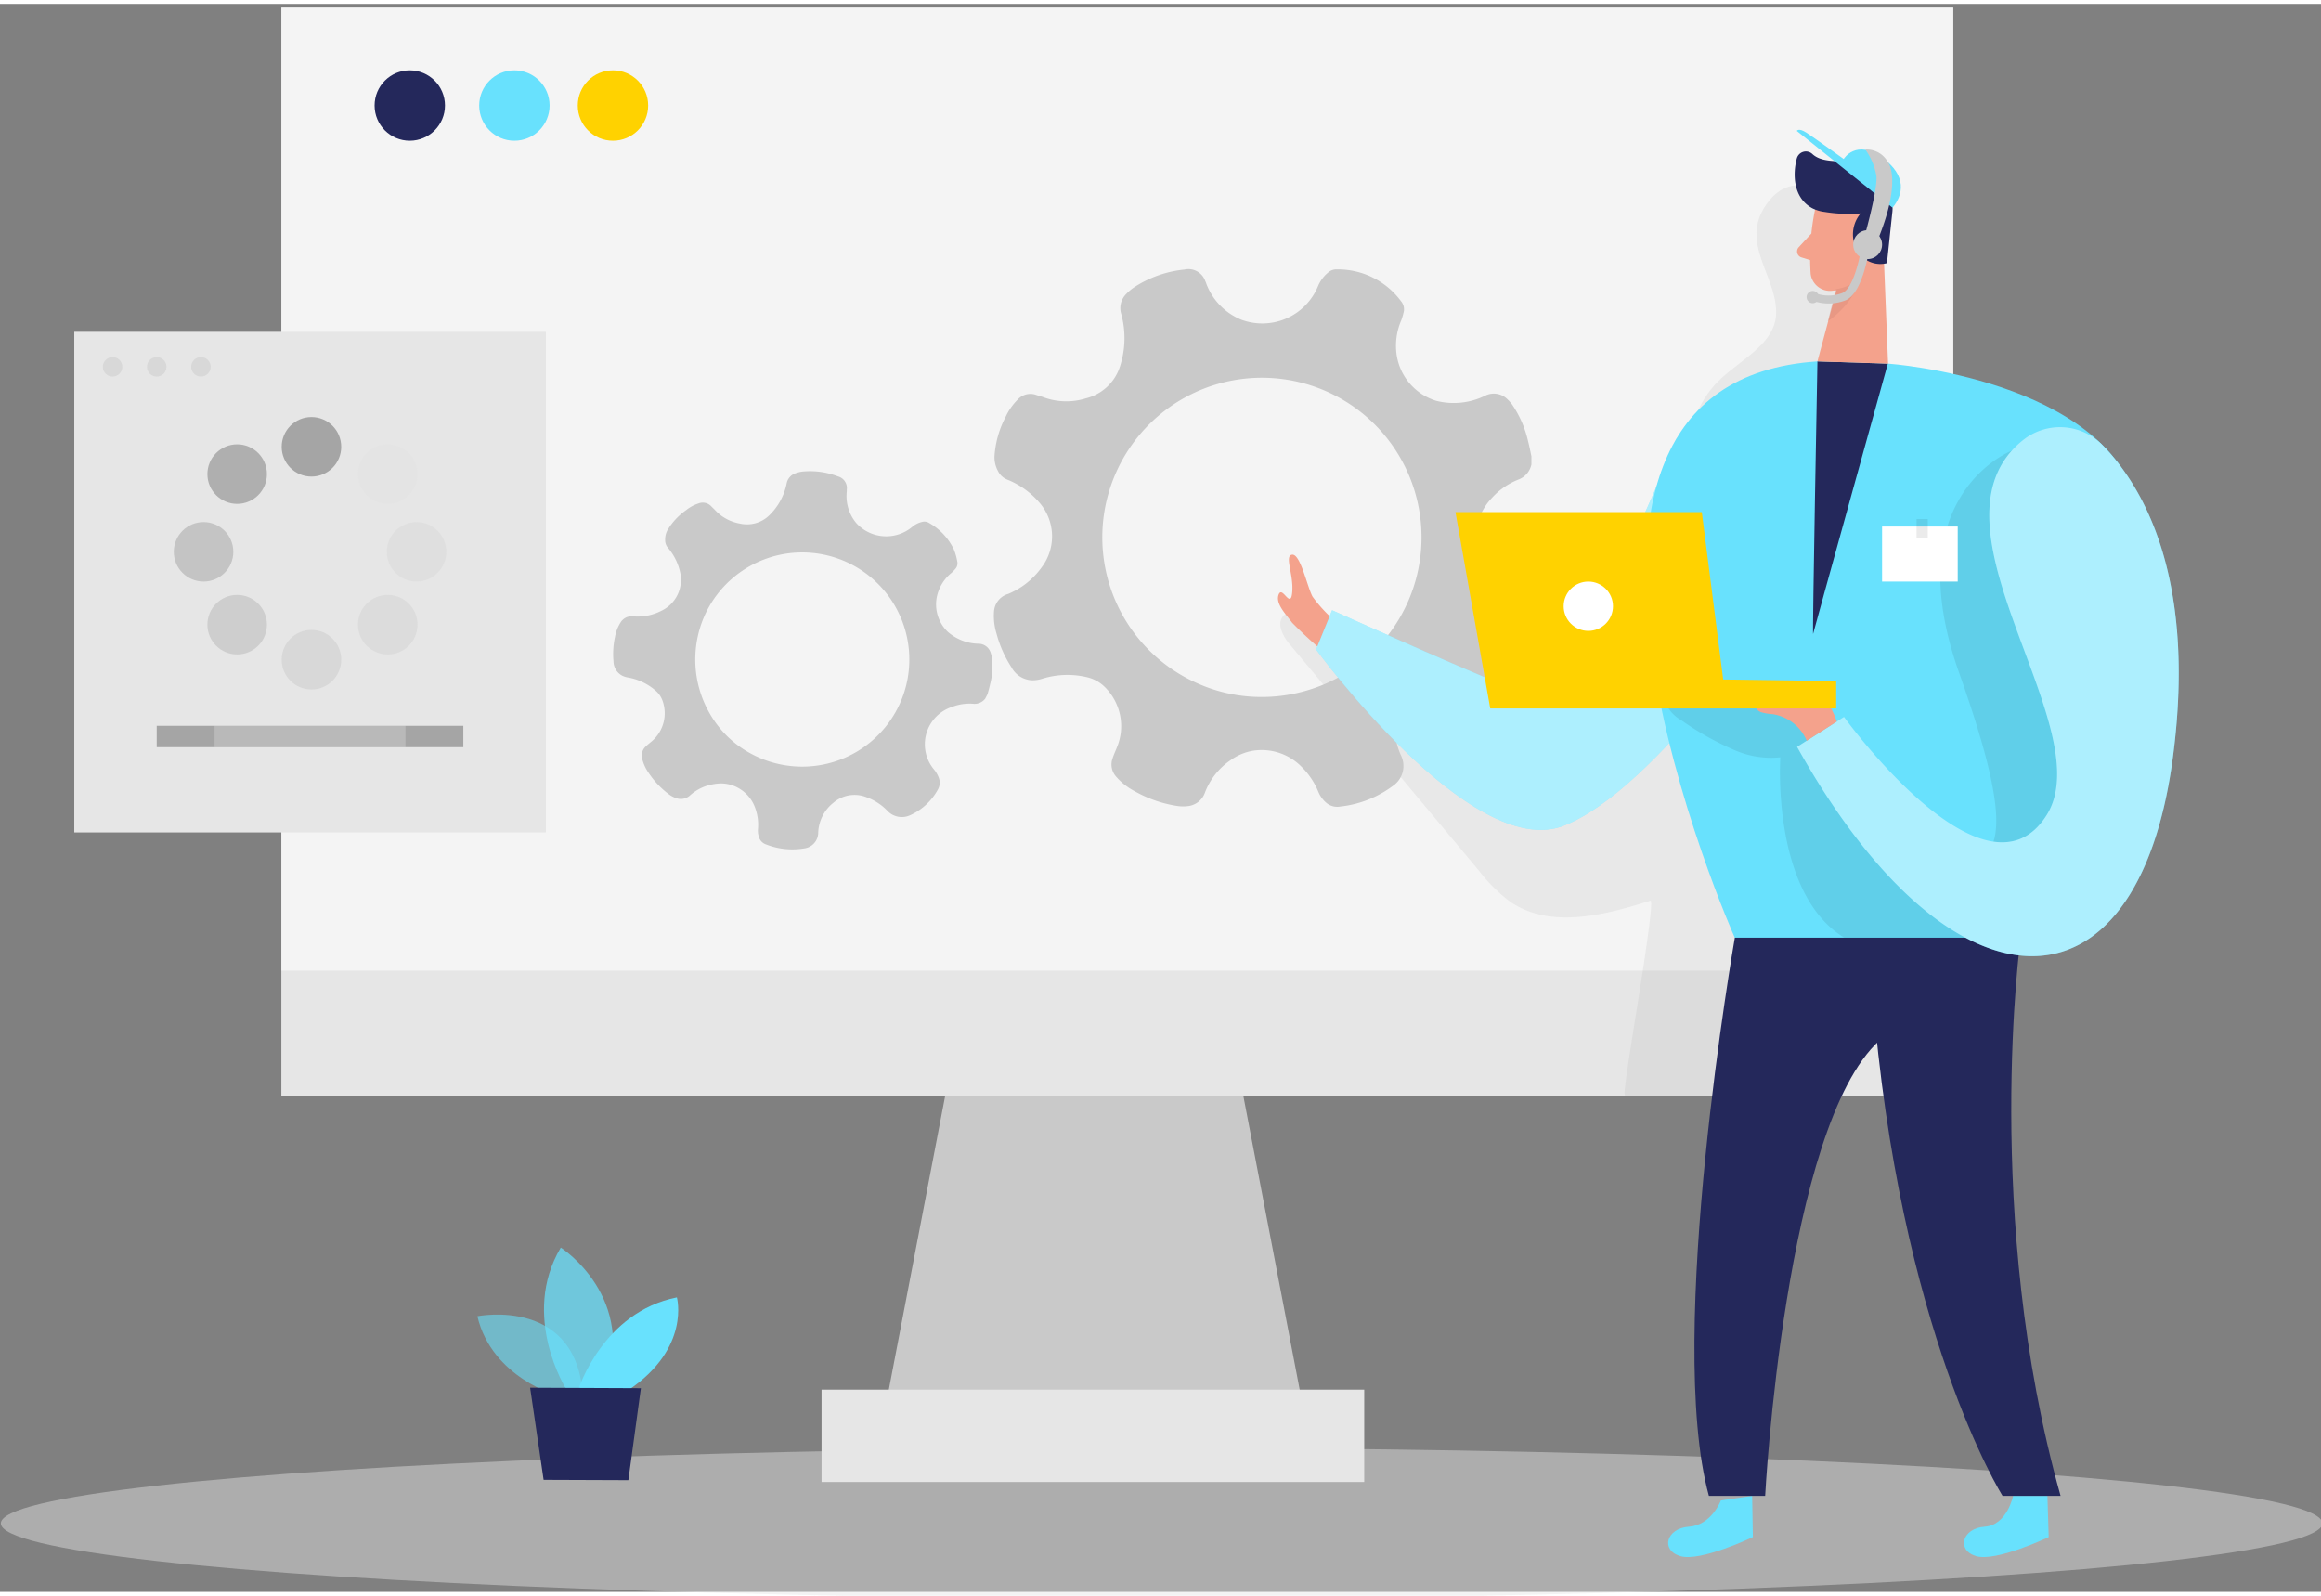 <svg class="illustration styles_illustrationTablet__1DWOa" width="640" height="440" data-name="Layer 1" version="1.1" viewBox="0 0 630.54 431.37" xmlns="http://www.w3.org/2000/svg">
 <rect x="0" y="0" width="630.54" height="431.37" fill="#808080" stroke="none"/>
 <g transform="matrix(2.168 0 0 2.168 -118.03 -108.09)">
  <ellipse cx="200" cy="240.24" rx="145.45" ry="9.44" fill="#e6e6e6" opacity=".45"/>
  <polygon points="207.39 171.83 175.73 171.83 164.73 229.16 218.39 229.16" fill="#c9c9c9"/>
  <rect x="89.7" y="50.32" width="209.5" height="136.34" fill="#e6e6e6"/>
  <rect x="157.39" y="223.49" width="68" height="11.57" fill="#e6e6e6"/>
  <rect x="89.7" y="50.32" width="209.5" height="120.67" fill="#fff" opacity=".56"/>
  <circle cx="105.79" cy="62.59" r="4.41" fill="#24285b"/>
  <circle cx="118.9" cy="62.59" r="4.41" fill="#68e1fd"/>
  <circle cx="131.25" cy="62.59" r="4.41" fill="#ffd200"/>
  <path d="m288.73 171c-0.42 1.89-0.87 3.78-1.33 5.66a34.88 34.88 0 0 1-3.65 10h-25.68a2.5 2.5 0 0 1-0.05-0.29c-0.09-0.8 1.26-8.81 2.28-15.38 0.73-4.83 1.28-8.88 0.95-8.77-5.8 1.84-12.57 3.57-17.59 0.12a20.45 20.45 0 0 1-3.87-3.85l-23.71-28.36c-0.88-1-1.75-2.69-0.76-3.64s2.25-0.25 3.27 0.35l11 6.49c3 1.75 7.58 5.86 11.08 6 5.58 0.3 13.64-5.69 16.89-9.81 3.74-4.74 5.75-10.64 6.79-16.59 1-5.57 1.39-11.78 5.39-15.78 2.73-2.72 7.16-4.65 7.26-8.5 0.12-4.58-4.43-8.66-1.43-13.35 3.47-5.44 9-1.79 10.29 3.07 0.95 3.65 0.84 7.49 1.17 11.24 0.67 7.57 3.18 14.84 4.73 22.27 4.05 19.5 1.39 39.66-3.03 59.12z" fill="#a5a5a5" opacity=".16"/>
  <g fill="#68e1fd">
   <path d="m124.39 224.29s-8.32-2.27-10.13-10c0 0 12.89-2.61 13.26 10.7z" opacity=".58"/>
   <path d="m125.41 223.47s-5.81-9.19-0.7-17.78c0 0 9.8 6.22 5.45 17.8z" opacity=".73"/>
   <path d="m126.91 223.47s3.07-9.7 12.35-11.54c0 0 1.74 6.3-6 11.57z"/>
  </g>
  <polygon points="134.75 223.31 120.87 223.25 122.56 234.79 133.18 234.83" fill="#24285b"/>
  <rect x="63.75" y="90.94" width="59.09" height="62.73" fill="#e6e6e6"/>
  <path d="m244.72 109.45a2.58 2.58 0 0 0 1.62-1.9v-1c-0.13-0.62-0.25-1.25-0.41-1.86a13.52 13.52 0 0 0-2-4.63 5.77 5.77 0 0 0-0.62-0.69 2.41 2.41 0 0 0-2.76-0.43 8.91 8.91 0 0 1-6.13 0.65 7.12 7.12 0 0 1-5-6 8 8 0 0 1 0.6-4.06 7.49 7.49 0 0 0 0.28-0.92 1.57 1.57 0 0 0-0.29-1.49 9.84 9.84 0 0 0-8-4 1.57 1.57 0 0 0-1.14 0.39 4.48 4.48 0 0 0-1.25 1.66 7.55 7.55 0 0 1-9.62 4.26 7.85 7.85 0 0 1-4.4-4.53 3.05 3.05 0 0 0-0.13-0.32 2.23 2.23 0 0 0-2.6-1.44 14.14 14.14 0 0 0-6.29 2.21 5.71 5.71 0 0 0-1 0.84 2.5 2.5 0 0 0-0.63 2.55 11.46 11.46 0 0 1-0.24 6.76 6 6 0 0 1-4.17 3.77 8.26 8.26 0 0 1-5.4-0.15c-0.28-0.1-0.57-0.17-0.85-0.27a2.15 2.15 0 0 0-2.35 0.61 7.52 7.52 0 0 0-1.51 2.19 12.19 12.19 0 0 0-1.37 4.89 3.61 3.61 0 0 0 0.44 1.85 2.2 2.2 0 0 0 1.16 1.07 10.36 10.36 0 0 1 4 2.85 6.44 6.44 0 0 1 0.27 8.2 9.77 9.77 0 0 1-4.16 3.28 2.45 2.45 0 0 0-1.77 2.21 7.52 7.52 0 0 0 0.31 2.75 14.66 14.66 0 0 0 1.89 4.25 3.06 3.06 0 0 0 2.55 1.61 4 4 0 0 0 1.28-0.19 10.63 10.63 0 0 1 5.73-0.17 4.64 4.64 0 0 1 2.12 1.2 6.89 6.89 0 0 1 1.51 7.59c-0.18 0.46-0.39 0.9-0.54 1.37a2.27 2.27 0 0 0 0.46 2.28 8 8 0 0 0 2.34 1.83 15.67 15.67 0 0 0 5.4 1.85 5.07 5.07 0 0 0 1.29 0 2.56 2.56 0 0 0 2.1-1.71 8.61 8.61 0 0 1 3-3.9l0.46-0.32a6.77 6.77 0 0 1 2.52-1 7 7 0 0 1 6.11 2 9.44 9.44 0 0 1 2.11 3.14 3.58 3.58 0 0 0 1.1 1.46 2.11 2.11 0 0 0 1.63 0.39 13.46 13.46 0 0 0 6.65-2.62 3 3 0 0 0 1-3.74 7.49 7.49 0 0 1-0.05-6.36 6 6 0 0 1 5.06-3.72 10.24 10.24 0 0 1 4.64 0.47 3.68 3.68 0 0 0 4.13-1.22 11.11 11.11 0 0 0 2.25-5.06 10.58 10.58 0 0 0 0.15-1.6 2.54 2.54 0 0 0-0.92-2.07 4.94 4.94 0 0 0-1.37-0.88 7.35 7.35 0 0 1-2.5-11.9 8.83 8.83 0 0 1 3.31-2.28zm-26.6 26.46a19.94 19.94 0 0 1-5.6 0.79 19.6 19.6 0 0 1-7.78-1.6 20 20 0 1 1 13.38 0.81z" fill="#c9c9c9"/>
  <path d="m176.35 137.55a1.7 1.7 0 0 0 1.54-0.63l0.3-0.58c0.11-0.41 0.23-0.82 0.32-1.23a8.76 8.76 0 0 0 0.21-3.38 3.1 3.1 0 0 0-0.15-0.6 1.59 1.59 0 0 0-1.51-1.1 6 6 0 0 1-3.86-1.5 4.76 4.76 0 0 1-1.14-5.14 5.23 5.23 0 0 1 1.6-2.23 4.89 4.89 0 0 0 0.45-0.46 1.06 1.06 0 0 0 0.28-1 7.38 7.38 0 0 0-0.42-1.48 7.59 7.59 0 0 0-3.14-3.35 1.07 1.07 0 0 0-0.8-0.12 2.93 2.93 0 0 0-1.25 0.61 5.07 5.07 0 0 1-7-0.41 5.26 5.26 0 0 1-1.23-4v-0.23a1.5 1.5 0 0 0-1.1-1.66 9.71 9.71 0 0 0-4.43-0.61 3.62 3.62 0 0 0-0.85 0.2 1.67 1.67 0 0 0-1.16 1.32 7.64 7.64 0 0 1-2.21 4 4 4 0 0 1-3.64 1 5.55 5.55 0 0 1-3.17-1.75l-0.43-0.42a1.44 1.44 0 0 0-1.58-0.36 4.88 4.88 0 0 0-1.57 0.85 8.12 8.12 0 0 0-2.32 2.49 2.42 2.42 0 0 0-0.3 1.24 1.46 1.46 0 0 0 0.36 1 7 7 0 0 1 1.48 2.9 4.3 4.3 0 0 1-2.35 5 6.5 6.5 0 0 1-3.49 0.68 1.63 1.63 0 0 0-1.62 0.82 4.93 4.93 0 0 0-0.66 1.73 10 10 0 0 0-0.19 3.09 2.05 2.05 0 0 0 1 1.74 2.42 2.42 0 0 0 0.82 0.28 7.15 7.15 0 0 1 3.47 1.66 3 3 0 0 1 0.89 1.36 4.62 4.62 0 0 1-1.42 5c-0.25 0.21-0.51 0.41-0.75 0.65a1.53 1.53 0 0 0-0.42 1.5 5.32 5.32 0 0 0 0.83 1.81 10.82 10.82 0 0 0 2.65 2.75 3.13 3.13 0 0 0 0.78 0.38 1.7 1.7 0 0 0 1.77-0.37 5.77 5.77 0 0 1 3-1.39 2.52 2.52 0 0 1 0.37-0.05 4.38 4.38 0 0 1 1.81 0.18 4.64 4.64 0 0 1 3 3 6.11 6.11 0 0 1 0.3 2.51 2.5 2.5 0 0 0 0.2 1.21 1.42 1.42 0 0 0 0.86 0.73 9 9 0 0 0 4.76 0.48 2 2 0 0 0 1.73-1.92 5 5 0 0 1 1.92-3.81 4.05 4.05 0 0 1 4.16-0.67 6.86 6.86 0 0 1 2.61 1.71 2.47 2.47 0 0 0 2.84 0.53 7.41 7.41 0 0 0 2.89-2.32 7.67 7.67 0 0 0 0.58-0.9 1.73 1.73 0 0 0 0.09-1.52 3.47 3.47 0 0 0-0.55-0.95 4.92 4.92 0 0 1 2.16-7.85 6.11 6.11 0 0 1 2.68-0.42zm-24 7.62a13.39 13.39 0 0 1-3.58-1.25 13 13 0 0 1-4.14-3.33 13.55 13.55 0 0 1-1.58-14.75 13.42 13.42 0 1 1 9.3 19.33z" fill="#c9c9c9"/>
  <rect x="74.08" y="140.31" width="38.42" height="2.68" fill="#a5a5a5"/>
  <rect x="81.33" y="140.31" width="23.92" height="2.68" fill="#fff" opacity=".23"/>
  <g fill="#a5a5a5">
   <circle cx="103.03" cy="108.77" r="3.73" opacity=".02"/>
   <circle cx="84.16" cy="127.64" r="3.73" opacity=".36"/>
   <circle cx="103.03" cy="127.64" r="3.73" opacity=".16"/>
   <circle cx="84.16" cy="108.77" r="3.73" opacity=".84"/>
   <circle cx="93.47" cy="132.03" r="3.73" opacity=".23"/>
   <circle cx="93.47" cy="105.35" r="3.73"/>
   <circle cx="79.95" cy="118.51" r="3.73" opacity=".52"/>
   <circle cx="106.64" cy="118.51" r="3.73" opacity=".09"/>
   <circle cx="68.55" cy="95.33" r="1.22" opacity=".23"/>
   <circle cx="74.08" cy="95.33" r="1.22" opacity=".23"/>
   <circle cx="79.62" cy="95.33" r="1.22" opacity=".23"/>
  </g>
  <path d="m222 127.41a17.94 17.94 0 0 1-3.09-3.29c-0.66-1.22-1.51-5.35-2.54-5.25s0.19 2.44 0 4.69-1.22-0.84-1.69 0.28 0.85 2.44 1.69 3.57a56.19 56.19 0 0 0 5 4.5z" fill="#f4a28c"/>
  <path d="m264.58 104.22s-13.59 34-18.84 32.12-24.38-10.51-24.38-10.51l-2 4.92s19.39 26.6 31 22.09 27.15-28 27.15-28z" fill="#68e1fd"/>
  <path d="m264.58 104.22s-13.59 34-18.84 32.12-24.38-10.51-24.38-10.51l-2 4.92s19.39 26.6 31 22.09 27.15-28 27.15-28z" fill="#fff" opacity=".46"/>
  <g fill="#68e1fd">
   <path d="m270.08 237.37s-1.17 3.1-4 3.29-3.6 2.94-1.08 3.69 9.09-2.39 9.09-2.39l-0.09-5.16z"/>
   <path d="m306.7 236.8s-0.74 3.67-3.56 3.86-3.59 2.94-1.07 3.69 9.09-2.39 9.09-2.39l-0.16-5.16z"/>
   <path d="m282.18 94.65 8.85 0.28s27.31 1.91 31.45 17.95-14.83 54-14.83 54h-35.82s-30.99-69.51 10.35-72.23z"/>
  </g>
  <path d="m282.18 94.65s-0.65 34.64-0.54 34.14 9.36-33.86 9.36-33.86z" fill="#24285b"/>
  <path d="m281.89 75.58a30.08 30.08 0 0 0-0.56 8.1 2.44 2.44 0 0 0 2.77 2.11 5.42 5.42 0 0 0 4.69-3.55l2-4.07a4.4 4.4 0 0 0-1.37-4.89c-2.55-2.28-7.07-0.65-7.53 2.3z" fill="#f4a28c"/>
  <polygon points="285.27 83.1 290.39 78.91 291.03 94.93 282.18 94.65" fill="#f4a28c"/>
  <path d="m283.07 75.92a19.06 19.06 0 0 0 4.52 0.19 4.07 4.07 0 0 0-0.53 4.44 3.32 3.32 0 0 0 3.83 1.79l0.66-6.25a5 5 0 0 0-2-4.71 16.84 16.84 0 0 0-2-1.26c-1.71-0.94-4.48-0.05-6-1.45a1.18 1.18 0 0 0-1.95 0.54c-0.51 1.87-0.52 4.9 1.92 6.24a4.57 4.57 0 0 0 1.55 0.47z" fill="#24285b"/>
  <path d="m307.65 166.86s-4.81 35 5 69.94h-7.27s-13-20.6-16.31-63.12z" fill="#24285b"/>
  <path d="m286.56 80.35s0.25-1.87 1.64-1.56 1 3-0.91 3z" fill="#f4a28c"/>
  <path d="m281.42 78.63-1.58 1.71a0.78 0.78 0 0 0 0.34 1.28l1.82 0.57z" fill="#f4a28c"/>
  <path d="m284.48 85.6a5.85 5.85 0 0 0 3-1.36s-0.47 2.9-4 5.39z" fill="#ce8172" opacity=".31"/>
  <path d="m271.83 166.86s-8.75 49.89-3.25 69.94h7.05s2.43-46.26 14.32-57.06l17.7-12.88z" fill="#24285b"/>
  <path d="m306.55 105.83s-14.54 5.53-6.61 27.86 5 25-3.38 23.51c-4.45-0.78-7.59-7-9.53-10.52-1.55-2.8-2.75-5.76-4.24-8.59-1.3-2.47-4.73-2.38-7.17-2.24q-6.37 0.35-12.7 1a4.64 4.64 0 0 0 2.2 2.76 36.54 36.54 0 0 0 6.77 3.79 11.37 11.37 0 0 0 5.64 0.86s-1.16 17 8 22.59h22.14l11.53-12v-30.11z" opacity=".08"/>
  <path d="m308.05 104.43a7.42 7.42 0 0 1 9.86 0.72c4.92 5 11.77 16.34 8.84 38.9-4.41 33.93-27.83 33.44-47.12-1.1l5.88-3.75s17.66 24.46 25.37 12.34c7-11-16.44-36.46-2.83-47.11z" fill="#68e1fd"/>
  <path d="m308.05 104.43a7.42 7.42 0 0 1 9.86 0.72c4.92 5 11.77 16.34 8.84 38.9-4.41 33.93-27.83 33.44-47.12-1.1l5.88-3.75s17.66 24.46 25.37 12.34c7-11-16.44-36.46-2.83-47.11z" fill="#fff" opacity=".46"/>
  <path d="m284.61 139.78a11 11 0 0 0-1-2.14 3.87 3.87 0 0 0-2.77-1.19l-2.45-0.24a6.36 6.36 0 0 0-3.07 0.21 1.4 1.4 0 0 0-1 1.26 1.24 1.24 0 0 0 0.87 0.95 6.69 6.69 0 0 0 1.34 0.22 5.52 5.52 0 0 1 4.31 3.34z" fill="#f4a28c"/>
  <polygon points="284.53 138.14 241.18 138.14 236.82 113.53 267.69 113.53 270.37 134.51 284.53 134.71" fill="#ffd200"/>
  <circle cx="253.47" cy="125.33" r="3.09" fill="#fff"/>
  <circle cx="288.47" cy="80.02" r="1.81" fill="#c9c9c9"/>
  <path d="m288.18 80.41s-0.74 5.28-2.66 6.12a5.31 5.31 0 0 1-3.88 0" fill="none" stroke="#c9c9c9" stroke-miterlimit="10"/>
  <circle cx="281.59" cy="86.59" r=".77" fill="#c9c9c9"/>
  <path d="m291.59 75.39-12-9.62s0.22-0.42 1.19 0.21 4.69 3.31 4.69 3.31 1.52-2.53 4.77-0.21 2.66 4.74 1.35 6.31z" fill="#68e1fd"/>
  <path d="m287.8 80s2-6.85 1.76-8.64a8 8 0 0 0-1.38-3.25 3 3 0 0 1 2.82 1.56s2 2.27-1.62 10.62z" fill="#c9c9c9"/>
  <rect x="290.28" y="115.34" width="9.48" height="6.9" fill="#fff"/>
  <rect x="294.6" y="114.4" width="1.41" height="2.35" opacity=".08"/>
 </g>
</svg>
